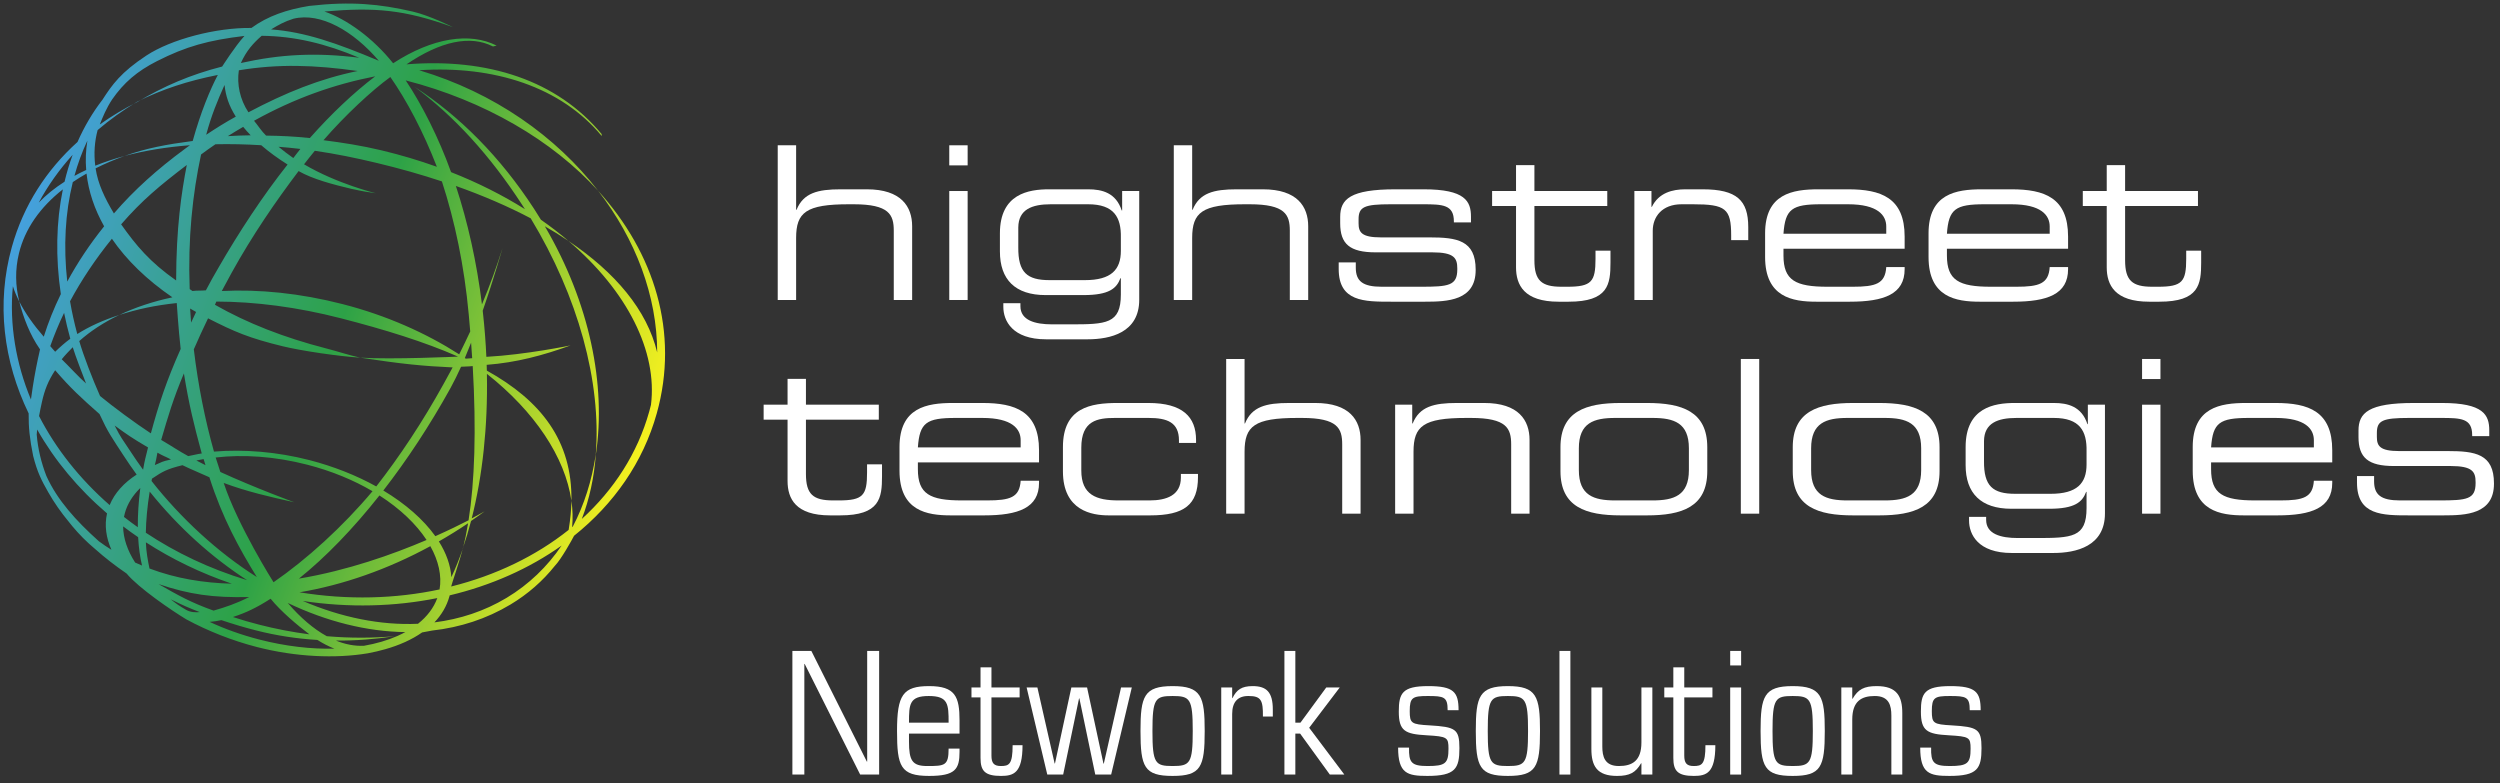 <svg width="351" height="110" viewBox="0 0 351 110" fill="none" xmlns="http://www.w3.org/2000/svg">
<rect x="0" y="0" width="351" height="110" fill="#333333" stroke="none"/>
<g clip-path="url(#clip0_9_2)">
<path fill-rule="evenodd" clip-rule="evenodd" d="M110.574 67.53C110.574 70.019 111.715 72.359 116.545 72.359H117.955C123.535 72.359 123.835 69.929 123.835 66.869V65.189H121.735V66.33C121.735 69.54 121.195 70.259 117.775 70.259H116.965C114.144 70.259 113.154 69.389 113.154 66.54V58.919H123.385V56.819H113.154V53.19H110.574V56.819H107.214V58.919H110.574V67.53Z" fill="white"/>
<path fill-rule="evenodd" clip-rule="evenodd" d="M126.29 66.089C126.29 71.73 130.13 72.359 133.49 72.359H138.17C142.969 72.359 145.88 71.31 145.88 67.799V67.499H143.3C143.15 69.839 141.83 70.259 138.59 70.259H135.05C130.549 70.259 128.87 69.359 128.87 65.879V64.919H145.88V63.209C145.88 57.749 142.55 56.579 137.93 56.579H133.79C130.13 56.579 126.29 57.21 126.29 62.759V66.089ZM143.3 62.819H128.87C129.11 59.339 130.07 58.679 134.15 58.679H137.93C142.13 58.679 143.3 60.239 143.3 61.8V62.819Z" fill="white"/>
<path fill-rule="evenodd" clip-rule="evenodd" d="M149.236 66.179C149.236 71.73 153.346 72.359 155.656 72.359H161.476C166.276 72.359 168.196 70.859 168.196 66.989V66.54H165.796V67.049C165.796 69.54 163.786 70.259 161.386 70.259H157.036C153.916 70.259 151.816 69.479 151.816 66.059V62.849C151.816 59.039 154.096 58.679 156.526 58.679H161.266C163.846 58.679 165.526 59.279 165.526 61.83V62.19H167.926V61.769C167.926 58.529 166.036 56.579 161.236 56.579H156.916C153.136 56.579 149.236 57.21 149.236 62.759V66.179Z" fill="white"/>
<path fill-rule="evenodd" clip-rule="evenodd" d="M172.155 72.119H174.737V63.419C174.737 59.819 176.115 58.679 182.147 58.679H182.805C187.815 58.679 188.445 60.149 188.445 62.399V72.119H191.025V61.769C191.025 59.009 189.495 56.579 184.665 56.579H180.975C177.765 56.579 175.755 57.089 174.795 59.459H174.737V50.399H172.155V72.119Z" fill="white"/>
<path fill-rule="evenodd" clip-rule="evenodd" d="M195.877 72.119H198.458V63.419C198.458 59.819 199.837 58.679 205.868 58.679H206.528C211.538 58.679 212.168 60.149 212.168 62.399V72.119H214.748V61.769C214.748 59.009 213.217 56.579 208.388 56.579H204.517C201.308 56.579 199.297 57.089 198.338 59.459H198.277V56.819H195.877V72.119Z" fill="white"/>
<path fill-rule="evenodd" clip-rule="evenodd" d="M237.121 65.999C237.121 69.569 235.022 70.259 232.021 70.259H226.771C223.772 70.259 221.671 69.569 221.671 65.999V62.939C221.671 59.369 223.772 58.679 226.771 58.679H232.021C235.022 58.679 237.121 59.369 237.121 62.939V65.999ZM219.09 66.149C219.09 71.189 222.661 72.359 227.551 72.359H231.241C236.131 72.359 239.702 71.189 239.702 66.149V62.789C239.702 57.749 236.131 56.579 231.241 56.579H227.551C222.661 56.579 219.09 57.749 219.09 62.789V66.149Z" fill="white"/>
<path fill-rule="evenodd" clip-rule="evenodd" d="M244.412 72.119H246.993V50.399H244.412V72.119Z" fill="white"/>
<path fill-rule="evenodd" clip-rule="evenodd" d="M269.732 65.999C269.732 69.569 267.632 70.259 264.632 70.259H259.383C256.382 70.259 254.283 69.569 254.283 65.999V62.939C254.283 59.369 256.382 58.679 259.383 58.679H264.632C267.632 58.679 269.732 59.369 269.732 62.939V65.999ZM251.702 66.149C251.702 71.189 255.272 72.359 260.162 72.359H263.852C268.742 72.359 272.313 71.189 272.313 66.149V62.789C272.313 57.749 268.742 56.579 263.852 56.579H260.162C255.272 56.579 251.702 57.749 251.702 62.789V66.149Z" fill="white"/>
<path fill-rule="evenodd" clip-rule="evenodd" d="M295.535 56.819H293.134V59.549H293.074C292.265 57.06 290.314 56.579 288.364 56.579H282.874C279.994 56.579 275.974 57.21 275.974 62.759V65.309C275.974 69.24 278.104 71.43 282.394 71.43H287.704C291.304 71.43 292.354 70.499 292.894 69.059H292.952V71.339C292.952 75.48 290.914 75.539 285.812 75.539H283.295C280.894 75.539 278.854 74.969 278.854 72.99V72.569H276.454V73.08C276.454 75.03 277.714 77.639 282.454 77.639H288.274C291.484 77.639 295.535 76.709 295.535 72.089V56.819ZM292.952 65.219C292.952 67.859 291.604 69.33 287.914 69.33H282.934C279.784 69.33 278.524 68.249 278.554 64.739V61.919C278.584 59.4 280.474 58.679 283.114 58.679H288.364C291.994 58.679 293.014 60.509 292.952 63.359V65.219Z" fill="white"/>
<path fill-rule="evenodd" clip-rule="evenodd" d="M300.747 53.219H303.327V50.399H300.747V53.219ZM300.747 72.119H303.327V56.819H300.747V72.119Z" fill="white"/>
<path fill-rule="evenodd" clip-rule="evenodd" d="M307.857 66.089C307.857 71.73 311.696 72.359 315.057 72.359H319.737C324.536 72.359 327.447 71.31 327.447 67.799V67.499H324.867C324.716 69.839 323.397 70.259 320.156 70.259H316.617C312.116 70.259 310.437 69.359 310.437 65.879V64.919H327.447V63.209C327.447 57.749 324.117 56.579 319.497 56.579H315.357C311.696 56.579 307.857 57.21 307.857 62.759V66.089ZM324.867 62.819H310.437C310.676 59.339 311.637 58.679 315.717 58.679H319.497C323.697 58.679 324.867 60.239 324.867 61.8V62.819Z" fill="white"/>
<path fill-rule="evenodd" clip-rule="evenodd" d="M330.922 67.769C330.922 72.359 334.493 72.359 338.303 72.359H343.043C346.193 72.359 350.153 72.21 350.153 67.919V67.859C350.153 63.719 347.514 63.329 343.643 63.329H336.833C334.134 63.329 333.713 62.609 333.713 61.349V60.779C333.713 59.039 334.523 58.679 338.212 58.679H342.713C345.533 58.679 347.093 58.739 347.093 61.08V61.229H349.493V60.419C349.493 58.259 348.683 56.579 342.863 56.579H338.903C332.543 56.579 331.133 57.959 331.133 60.449V61.349C331.133 64.259 332.483 65.429 336.114 65.429H344.063C347.153 65.429 347.573 66.239 347.573 67.709V67.829C347.573 70.109 346.343 70.259 342.473 70.259H336.952C334.313 70.259 333.323 69.479 333.323 67.589V66.839H330.922V67.769Z" fill="white"/>
<path fill-rule="evenodd" clip-rule="evenodd" d="M109.193 42.119H111.775V33.419C111.775 29.819 113.153 28.679 119.185 28.679H119.845C124.855 28.679 125.485 30.149 125.485 32.399V42.119H128.065V31.769C128.065 29.009 126.535 26.579 121.705 26.579H118.015C114.805 26.579 112.795 27.089 111.835 29.459H111.775V20.399H109.193V42.119Z" fill="white"/>
<path fill-rule="evenodd" clip-rule="evenodd" d="M133.277 23.219H135.857V20.399H133.277V23.219ZM133.277 42.119H135.857V26.819H133.277V42.119Z" fill="white"/>
<path fill-rule="evenodd" clip-rule="evenodd" d="M159.948 26.819H157.549V29.549H157.488C156.678 27.06 154.728 26.579 152.778 26.579H147.288C144.408 26.579 140.388 27.21 140.388 32.759V35.309C140.388 39.24 142.518 41.43 146.808 41.43H152.118C155.718 41.43 156.768 40.499 157.308 39.059H157.368V41.339C157.368 45.48 155.328 45.539 150.228 45.539H147.708C145.308 45.539 143.268 44.969 143.268 42.99V42.569H140.868V43.08C140.868 45.03 142.128 47.639 146.868 47.639H152.688C155.898 47.639 159.948 46.709 159.948 42.089V26.819ZM157.368 35.219C157.368 37.859 156.018 39.33 152.328 39.33H147.348C144.198 39.33 142.939 38.249 142.968 34.739V31.919C142.998 29.4 144.888 28.679 147.528 28.679H152.778C156.408 28.679 157.428 30.509 157.368 33.359V35.219Z" fill="white"/>
<path fill-rule="evenodd" clip-rule="evenodd" d="M164.8 42.119H167.381V33.419C167.381 29.819 168.761 28.679 174.791 28.679H175.451C180.461 28.679 181.09 30.149 181.09 32.399V42.119H183.671V31.769C183.671 29.009 182.141 26.579 177.311 26.579H173.621C170.411 26.579 168.401 27.089 167.441 29.459H167.381V20.399H164.8V42.119Z" fill="white"/>
<path fill-rule="evenodd" clip-rule="evenodd" d="M187.953 37.77C187.953 42.359 191.524 42.359 195.333 42.359H200.074C203.223 42.359 207.183 42.21 207.183 37.919V37.859C207.183 33.719 204.544 33.329 200.673 33.329H193.864C191.163 33.329 190.744 32.609 190.744 31.349V30.779C190.744 29.04 191.553 28.679 195.243 28.679H199.744C202.564 28.679 204.124 28.739 204.124 31.08V31.229H206.524V30.419C206.524 28.259 205.713 26.579 199.894 26.579H195.933C189.573 26.579 188.163 27.959 188.163 30.449V31.349C188.163 34.259 189.513 35.429 193.143 35.429H201.093C204.183 35.429 204.604 36.239 204.604 37.709V37.829C204.604 40.109 203.373 40.259 199.504 40.259H193.983C191.343 40.259 190.353 39.479 190.353 37.589V36.839H187.953V37.77Z" fill="white"/>
<path fill-rule="evenodd" clip-rule="evenodd" d="M212.85 37.53C212.85 40.019 213.99 42.359 218.821 42.359H220.231C225.811 42.359 226.111 39.929 226.111 36.869V35.19H224.01V36.33C224.01 39.539 223.47 40.259 220.051 40.259H219.241C216.421 40.259 215.431 39.389 215.431 36.539V28.919H225.661V26.819H215.431V23.189H212.85V26.819H209.491V28.919H212.85V37.53Z" fill="white"/>
<path fill-rule="evenodd" clip-rule="evenodd" d="M229.466 42.119H232.046V32.399C232.046 30.419 233.365 28.679 236.096 28.679H237.685C242.275 28.679 243.056 29.279 243.056 33.06V33.719H245.455V31.889C245.455 28.139 243.866 26.579 239.036 26.579H236.605C234.835 26.579 232.886 27.06 231.926 29.04H231.865V26.819H229.466V42.119Z" fill="white"/>
<path fill-rule="evenodd" clip-rule="evenodd" d="M247.821 36.089C247.821 41.73 251.661 42.359 255.021 42.359H259.701C264.501 42.359 267.411 41.31 267.411 37.799V37.499H264.83C264.681 39.839 263.36 40.259 260.121 40.259H256.581C252.081 40.259 250.4 39.359 250.4 35.879V34.919H267.411V33.209C267.411 27.75 264.081 26.579 259.46 26.579H255.321C251.661 26.579 247.821 27.21 247.821 32.759V36.089ZM264.83 32.819H250.4C250.641 29.339 251.6 28.679 255.681 28.679H259.46C263.661 28.679 264.83 30.239 264.83 31.8V32.819Z" fill="white"/>
<path fill-rule="evenodd" clip-rule="evenodd" d="M270.768 36.089C270.768 41.73 274.609 42.359 277.968 42.359H282.648C287.448 42.359 290.358 41.31 290.358 37.799V37.499H287.778C287.629 39.839 286.308 40.259 283.068 40.259H279.528C275.026 40.259 273.348 39.359 273.348 35.879V34.919H290.358V33.209C290.358 27.75 287.028 26.579 282.409 26.579H278.268C274.609 26.579 270.768 27.21 270.768 32.759V36.089ZM287.778 32.819H273.348C273.588 29.339 274.548 28.679 278.628 28.679H282.409C286.608 28.679 287.778 30.239 287.778 31.8V32.819Z" fill="white"/>
<path fill-rule="evenodd" clip-rule="evenodd" d="M295.785 37.53C295.785 40.019 296.924 42.359 301.754 42.359H303.164C308.744 42.359 309.044 39.929 309.044 36.869V35.19H306.944V36.33C306.944 39.539 306.405 40.259 302.985 40.259H302.174C299.354 40.259 298.364 39.389 298.364 36.539V28.919H308.594V26.819H298.364V23.189H295.785V26.819H292.424V28.919H295.785V37.53Z" fill="white"/>
<path fill-rule="evenodd" clip-rule="evenodd" d="M26.149 86.954C24.062 85.69 19.447 82.546 17.773 80.522C16.169 79.429 14.689 78.274 13.342 77.07C12.184 76.103 11.112 75.032 10.136 73.854C9.99 73.678 9.846 73.5 9.706 73.32C8.573 71.959 7.597 70.557 6.785 69.129C5.831 67.453 5.251 66.342 4.657 64.023C4.16 61.586 4.003 59.969 4.022 58.044C0.48 50.716 -0.548 42.609 1.662 34.683C3.298 28.814 6.525 23.859 10.884 19.93C11.825 17.79 12.995 15.799 14.392 13.994C15.729 11.916 16.972 10.148 20.565 7.791C24.02 5.522 30.303 3.857 35.3 3.924C37.609 2.233 40.311 1.336 43.405 0.832C49.312 0.158 53.301 0.554 57.966 1.631C60.317 2.172 63.595 3.813 63.595 3.813C56.733 1.336 52.631 0.999 45.546 1.617C48.688 2.683 52.377 5.351 55.195 8.883C60.724 5.287 65.989 4.492 69.726 6.403L69.212 6.523C66.007 4.884 61.838 5.799 57.072 9.033C68.49 8.108 78.239 11.301 84.47 18.823L84.486 19.101C78.772 12.202 69.38 9.168 58.853 9.862C69.397 13.009 78.082 19.176 83.948 26.751C91.911 35.536 95.374 46.696 92.214 58.029C90.29 64.927 86.171 70.764 80.598 75.223C80.332 75.751 78.8 78.522 77.883 79.466C76.195 81.573 74.132 83.397 71.676 84.872C68.306 86.894 64.594 88.09 60.704 88.525C60.231 88.62 59.752 88.709 59.269 88.791C57.829 89.8 56.066 90.592 54.067 91.155C53.284 91.38 52.47 91.567 51.64 91.723C47.108 92.483 41.51 92.243 36.087 90.846C32.52 89.927 29.147 88.57 26.149 86.954ZM68.352 52.032L68.329 51.223C72.527 50.896 76.239 49.901 80.103 48.496C80.103 48.496 73.803 49.807 68.285 50.099C68.195 48.098 68.04 46.066 67.815 44.013L67.772 43.629C69.411 38.906 70.544 34.861 70.544 34.861C69.746 37.409 68.786 40.047 67.667 42.737C66.933 36.778 65.665 31.165 64.003 26.108C67.795 27.453 71.32 28.971 74.509 30.649C81.186 41.669 84.439 53.608 83.649 63.802C83.1 67.463 82.022 70.878 80.429 73.917L80.326 74.003C80.441 72.792 80.405 71.558 80.227 70.312C80.207 71.554 80.087 72.858 79.863 74.227L79.834 74.401C75.221 78.075 69.579 80.793 63.342 82.347C63.362 82.152 64.544 78.759 65.001 76.926C65.414 75.722 65.793 74.46 66.135 73.146C66.778 72.707 67.416 72.254 68.048 71.788C68.048 71.788 67.4 72.168 66.23 72.782C67.732 66.862 68.502 59.919 68.361 52.489C75.043 57.767 79.352 64.179 80.227 70.312C80.366 61.873 75.935 56.249 68.352 52.032ZM15.991 29.967C14.703 27.797 13.748 25.82 13.422 23.637C14.688 22.998 16.044 22.418 17.477 21.901C20.286 21.146 23.373 20.643 26.666 20.39L25.959 20.905C22.112 23.738 18.857 26.644 15.991 29.967ZM13.373 23.266C13.164 21.569 13.267 19.89 13.709 18.26C15.412 16.806 17.261 15.479 19.233 14.294C22.796 12.515 26.408 11.351 30.583 10.521C29.511 12.549 28.171 15.766 27.055 19.793C23.36 20.282 20.546 20.795 17.477 21.901C16.032 22.289 14.662 22.744 13.373 23.266ZM56.964 11.288C59.288 14.781 61.602 19.358 63.331 24.169C67.13 25.665 70.598 27.422 73.7 29.367L73.264 28.69C68.847 21.896 63.806 16.34 58.202 12.188C64.557 16.312 70.272 22.076 74.973 29.304C75.309 29.819 75.634 30.336 75.949 30.855C77.32 31.81 78.608 32.803 79.811 33.827C86.389 38.253 90.846 43.534 92.27 49.485C92.253 41.562 89.257 33.604 83.977 26.786C77.587 19.737 68.049 14.144 56.964 11.288ZM63.259 54.467C60.353 59.72 57.145 64.583 53.818 68.868C56.928 70.734 59.449 72.936 61.121 75.279C63.029 74.431 64.616 73.651 65.788 73.046C66.642 67.607 66.889 60.441 66.369 51.397C65.784 51.467 65.306 51.446 64.733 51.491C64.281 52.487 63.72 53.634 63.259 54.467ZM24.817 42.548C21.715 42.882 19.349 43.394 16.744 44.223C18.977 43.159 21.483 42.324 24.205 41.744C20.612 39.291 17.753 36.5 15.711 33.52C13.405 36.368 11.432 39.321 9.834 42.298C10.095 43.821 10.434 45.356 10.85 46.898C12.553 45.822 14.535 44.927 16.744 44.223C14.605 45.243 12.716 46.471 11.127 47.885C11.716 49.916 12.96 53.151 14.046 55.598C15.891 57.123 19.004 59.42 21.181 60.844C22.332 56.622 23.34 53.557 25.366 48.991C25.056 46.271 24.817 42.548 24.817 42.548ZM51.096 90.669C52.836 90.366 54.417 89.9 55.799 89.289L55.893 89.248C56.245 89.09 56.583 88.922 56.907 88.746C51.498 88.68 45.859 87.258 40.398 84.654C42.167 86.717 44.015 88.3 45.881 89.323C49.164 89.605 52.358 89.595 55.395 89.327C52.75 89.734 49.988 89.956 47.16 89.936C48.476 90.473 49.794 90.726 51.096 90.669ZM60.989 87.383C64.596 86.932 68.022 85.802 71.123 83.94C74.259 82.057 76.84 79.558 78.851 76.598C74.32 79.82 68.966 82.198 63.136 83.588L63.09 83.758C62.709 85.123 61.989 86.334 60.989 87.383ZM42.514 84.375C47.929 86.698 53.459 87.815 58.685 87.578C59.964 86.561 60.893 85.348 61.394 83.971C55.434 85.172 49.025 85.356 42.514 84.375ZM36.741 5.026C35.565 6.049 34.601 7.112 33.816 8.849C39.324 7.617 44.399 7.341 50.431 8.108C45.696 6.117 41.362 5.073 36.741 5.026ZM53.188 8.534C49.607 4.336 45.003 1.693 41.201 2.628C39.932 3.024 39.081 3.509 38.061 4.127C42.833 4.486 47.273 6.044 53.188 8.534ZM45.739 48.903C47.453 49.344 49.025 49.883 50.576 50.215C47.511 50.023 42.317 49.254 39.721 48.622C34.956 47.462 32.935 46.588 29.209 44.693C28.502 46.157 27.836 47.61 27.211 49.048C27.822 54.15 28.794 58.973 30.041 63.403C34.25 63.056 38.906 63.431 43.422 64.594C46.863 65.481 50.053 66.757 52.827 68.296C56.128 64.059 59.34 59.22 62.272 53.92C62.667 53.206 63.176 52.297 63.551 51.584C59.371 51.397 56.502 51.115 50.576 50.215C55.107 50.498 64.311 50.068 64.311 50.068C59.614 47.999 54.046 46.279 47.839 44.681C41.733 43.108 35.801 42.35 30.375 42.34L30.177 42.79C34.719 45.38 39.874 47.392 45.739 48.903ZM13.971 58.133C11.48 55.936 9.87 54.469 7.744 51.979C6.748 53.512 6.279 54.696 5.876 56.484C5.732 57.125 5.599 57.77 5.485 58.416C7.832 62.989 11.195 67.241 15.395 70.914C16.088 69.215 17.409 67.78 19.186 66.629C18.546 65.749 17.924 64.845 17.323 63.92C15.675 61.387 15.178 60.749 13.971 58.133ZM27.568 64.653L28.851 65.312L28.588 64.455C28.385 64.484 27.768 64.619 27.568 64.653ZM8.668 50.44C9.477 51.215 11.19 53.08 12.082 53.842C11.607 52.594 10.591 49.998 10.214 48.75C9.757 49.212 9.064 49.943 8.668 50.44ZM2.657 35.589C2.109 37.867 2.15 40.123 2.709 42.341C2.339 41.616 2.037 40.896 1.81 40.184C1.286 45.492 2.25 51.084 4.345 56.09C4.406 55.772 4.513 54.826 4.601 54.316C4.907 52.377 5.163 51.064 5.621 49.05C4.168 46.982 3.252 44.495 2.709 42.341C3.541 43.97 4.715 45.625 6.145 47.273C6.771 45.275 7.571 43.273 8.54 41.289C7.784 36.15 7.882 31.161 8.825 26.585C5.649 29.085 3.49 32.126 2.657 35.589ZM91.397 56.839C92.325 49.37 88.107 40.883 79.811 33.827C78.759 33.119 77.653 32.433 76.496 31.769C82.821 42.566 85.119 54.074 83.655 63.835C83.406 67.044 82.756 70.081 81.686 72.862C86.193 68.759 89.514 63.647 91.156 57.762C91.241 57.455 91.322 57.147 91.397 56.839ZM10.448 24.695C10.98 24.404 11.532 24.127 12.101 23.864C11.989 22.495 12.043 21.119 12.267 19.749C11.53 21.313 10.924 22.967 10.448 24.695ZM5.436 28.451C6.482 27.364 7.697 26.384 9.063 25.513C9.373 24.214 9.752 22.951 10.202 21.731C8.34 23.794 6.736 26.044 5.436 28.451ZM5.155 61.002C5.313 63.029 5.805 64.99 6.507 66.813C8.034 70.201 10.654 73.099 13.888 76C14.462 76.422 15.049 76.82 15.645 77.192C14.895 75.494 14.65 73.767 15.028 72.082C10.979 68.614 7.656 64.619 5.217 60.306C5.192 60.537 5.172 60.77 5.155 61.002ZM8.999 43.925C8.277 45.403 7.585 47.124 7.055 48.595C7.317 48.876 7.471 49.106 7.746 49.386C8.335 48.807 9.164 48.069 9.87 47.56C9.533 46.344 9.243 45.133 8.999 43.925ZM26.226 23.162C22.464 26.031 19.912 28.142 17.008 31.5C19.145 34.51 21.03 36.774 24.729 39.38C24.745 31.927 25.473 27.059 26.226 23.162ZM34.144 17.811C33.423 18.229 32.706 18.662 31.993 19.113C33.044 19.049 34.113 19.009 35.196 18.996C34.819 18.606 34.469 18.21 34.144 17.811ZM34.88 15.766C40.129 12.992 44.885 11.064 50.22 9.968C44.161 9.112 39.098 8.954 33.535 9.869C33.241 11.822 33.677 13.948 34.88 15.766ZM28.946 18.922C30.386 17.97 31.626 17.192 33.106 16.374C32.125 14.824 31.691 13.457 31.523 11.928C30.544 14.126 29.694 16.146 28.946 18.922ZM19.262 14.33C22.976 12.098 26.76 10.477 31.192 9.343C31.192 9.343 32.987 6.511 34.323 5.043C29.276 5.646 26.136 6.504 22.041 8.582C19.243 10.002 17.38 11.606 15.738 13.971C14.937 15.188 14.438 16.396 14.01 17.48C15.649 16.308 17.405 15.257 19.262 14.33ZM9.442 39.535C10.873 36.889 12.604 34.285 14.62 31.774C13.268 29.38 12.431 26.887 12.15 24.369C11.477 24.749 10.834 25.148 10.221 25.565C9.159 29.872 8.891 34.608 9.442 39.535ZM60.421 76.682C54.384 79.967 48.117 82.136 42.046 83.16C48.862 84.271 55.553 84.072 61.716 82.757C62.045 80.832 61.576 78.744 60.421 76.682ZM66.142 48.112C65.856 48.843 65.562 49.565 65.264 50.268L65.397 50.356L66.293 50.292C66.247 49.578 66.197 48.852 66.142 48.112ZM65.006 76.958C65.275 75.876 65.515 74.713 65.72 73.464C64.37 74.373 62.999 75.224 61.615 76.015C62.648 77.655 63.262 79.352 63.371 81.039C63.963 79.769 64.509 78.405 65.006 76.958ZM38.405 81.747C43.076 78.528 48.138 73.927 52.301 68.966C49.685 67.428 46.601 66.136 43.141 65.244C38.539 64.059 34.121 63.787 30.279 64.232C30.395 64.625 30.819 65.879 30.939 66.266C35.92 68.549 41.31 70.514 41.31 70.514C37.858 69.76 34.571 68.988 31.407 67.803C33.354 73.735 38.405 81.759 38.405 81.747ZM29.985 85.73C31.616 85.261 33.238 84.721 34.977 83.822C29.912 83.94 26.576 83.463 22.255 82.003C25.021 83.587 26.75 84.576 29.985 85.73ZM26.142 85.628C26.748 85.993 27.596 85.993 28.034 85.935C26.478 85.336 25.688 84.987 23.963 84.144C24.84 84.824 25.148 85.058 26.142 85.628ZM20.482 76.143C20.521 77.459 20.76 78.718 20.988 79.819C24.72 81.225 28.574 81.847 32.552 81.952C28.172 80.465 24.123 78.494 20.482 76.143ZM21.016 69.02C20.686 71.085 20.504 73.02 20.475 74.796C24.667 77.588 29.445 79.865 34.69 81.454C29.736 78.248 25.066 74.056 21.016 69.02ZM21.337 67.201L21.275 67.53C25.366 72.734 30.544 77.533 36.058 81.017C33.598 77.031 31.212 72.711 29.399 67.008C28.329 66.512 26.648 65.826 25.621 65.313C23.43 65.858 22.871 66.178 21.337 67.201ZM22.104 63.553C21.884 64.799 21.95 64.359 21.738 65.295C22.898 64.807 22.65 64.82 24.007 64.507C22.956 63.961 23.102 64.117 22.104 63.553ZM25.82 52.428C24.294 56.054 23.605 58.44 22.629 61.766C24.506 62.864 24.901 63.203 26.427 64.038C26.96 63.956 27.773 63.724 28.325 63.667C27.201 59.537 26.537 56.818 25.82 52.428ZM44.201 21.169C43.664 21.83 43.222 22.373 42.687 23.068C47.351 25.825 52.772 27.133 52.772 27.133C51.724 26.985 51.165 26.913 49.341 26.516C46.696 25.89 43.898 25.146 41.923 24.021C38.712 28.266 35.437 33.026 32.519 38.301C32.046 39.154 31.587 40.007 31.14 40.858C36.384 40.594 42.14 41.162 48.121 42.702C54.247 44.28 59.783 46.744 64.471 49.749C65.011 48.673 65.526 47.602 66.019 46.537C65.956 45.761 65.886 44.972 65.814 44.169C65.188 37.338 63.856 31.017 62.042 25.467C59.138 24.506 56.09 23.643 52.928 22.885C49.907 22.161 47.135 21.596 44.201 21.169ZM54.806 10.813C52.163 12.732 48.403 16.238 45.417 19.685C48.145 20.034 50.791 20.444 53.592 21.115C56.297 21.763 58.881 22.537 61.337 23.419C59.431 18.488 57.068 14.044 54.806 10.813ZM43.499 19.382C46.554 15.941 49.662 13.009 52.681 10.714C46.925 11.839 41.405 13.773 35.666 16.954C36.184 17.573 36.742 18.452 37.358 19.039C39.491 19.067 41.277 19.151 43.499 19.382ZM41.181 22.189C41.56 21.723 41.792 21.361 42.174 20.911C41.012 20.764 40.245 20.707 39.106 20.608C39.852 21.216 40.394 21.637 41.181 22.189ZM28.905 40.764C29.462 39.676 30.07 38.63 30.691 37.551C33.512 32.65 36.932 27.433 40.378 23.1C39.01 22.24 37.768 21.334 36.676 20.39C34.475 20.253 32.327 20.207 30.248 20.253C29.511 20.751 28.955 21.156 28.23 21.689C27.035 27.248 26.365 33.484 26.632 40.59L27.027 40.858C27.653 40.77 28.261 40.827 28.905 40.764ZM26.831 45.293C27.06 44.796 27.294 44.298 27.531 43.8C27.247 43.64 26.966 43.479 26.689 43.316C26.73 43.971 26.777 44.63 26.831 45.293ZM20.089 65.95C20.336 64.542 20.416 64.313 20.784 62.823C18.64 61.561 17.937 61.087 16.097 59.746C17.058 61.636 17.067 61.456 18.269 63.305C18.857 64.209 19.464 65.091 20.089 65.95ZM19.35 74.024C19.334 72.306 19.453 70.463 19.699 68.516C18.639 69.547 17.895 70.727 17.535 72.022C17.484 72.206 17.441 72.39 17.406 72.577C18.037 73.072 18.686 73.554 19.35 74.024ZM19.94 79.402C19.653 78.186 19.473 76.854 19.394 75.421C18.675 74.929 17.973 74.424 17.288 73.904C17.3 75.563 17.89 77.29 18.974 78.982C19.294 79.128 19.616 79.268 19.94 79.402ZM31.089 87.067C30.524 87.189 29.972 87.27 29.431 87.312C31.543 88.297 33.879 89.14 36.398 89.789C40.136 90.752 43.713 91.151 46.944 91.069C46.144 90.756 45.351 90.347 44.568 89.848C41.702 89.675 38.785 89.241 35.87 88.49C34.223 88.066 32.629 87.59 31.089 87.067ZM37.993 84.062C36.012 85.336 34.518 86.034 32.7 86.629C33.887 87.019 35.1 87.374 36.339 87.693C38.723 88.307 41.099 88.759 43.441 89.062C41.693 87.736 39.453 85.855 37.993 84.062ZM53.273 69.563C49.552 74.27 45.697 78.248 41.964 81.239C48.796 80.097 55.161 77.835 59.892 75.813C58.43 73.586 56.176 71.421 53.273 69.563Z" fill="url(#paint0_linear_9_2)"/>
<path d="M111.251 91.39H113.912L121.705 106.926H121.752V91.39H123.431V108.749H120.77L112.977 93.212H112.93V108.749H111.251V91.39Z" fill="white"/>
<path d="M133.185 101.46C133.185 98.871 133.137 97.72 130.403 97.72C127.671 97.72 127.622 98.871 127.622 101.46H133.185ZM127.622 102.995V104.122C127.622 106.783 128.077 107.55 130.187 107.55C132.657 107.55 133.185 107.501 133.185 105.104H134.718V105.56C134.718 108.005 134.12 108.94 130.451 108.94C126.423 108.94 125.943 107.598 125.943 102.634C125.943 97.576 126.76 96.329 130.451 96.329C134.12 96.329 134.718 97.816 134.718 101.148V102.995H127.622Z" fill="white"/>
<path d="M137.666 97.912H136.395V96.521H137.666V93.691H139.2V96.521H143.156V97.912H139.2V106.087C139.2 107.094 139.511 107.55 140.518 107.55C141.67 107.55 142.173 107.333 142.173 104.625H143.563C143.563 108.532 142.317 108.94 140.542 108.94C138.288 108.94 137.666 108.245 137.666 106.423V97.912Z" fill="white"/>
<path d="M144.138 96.521H145.649L148.07 107.19H148.118L150.419 96.521H152.625L154.926 107.214H154.975L157.396 96.521H158.906L156.005 108.749H153.776L151.546 98.056H151.498L149.269 108.749H147.039L144.138 96.521Z" fill="white"/>
<path d="M164.633 107.55C167.079 107.55 167.461 107.19 167.461 102.634C167.461 98.08 167.079 97.72 164.633 97.72C162.188 97.72 161.804 98.08 161.804 102.634C161.804 107.19 162.188 107.55 164.633 107.55ZM164.633 96.329C168.661 96.329 169.14 97.768 169.14 102.634C169.14 107.694 168.613 108.94 164.633 108.94C160.653 108.94 160.125 107.694 160.125 102.634C160.125 97.768 160.605 96.329 164.633 96.329Z" fill="white"/>
<path d="M171.462 96.521H172.997V98.007H173.044C173.619 96.832 174.339 96.329 175.874 96.329C177.816 96.329 178.703 97.168 178.703 99.614V100.597H177.313C177.337 98.343 177.073 97.72 175.322 97.72C173.788 97.695 172.997 98.559 172.997 100.237V108.749H171.462V96.521Z" fill="white"/>
<path d="M182.537 102.995H181.866V108.749H180.332V91.39H181.866V101.46H182.585L186.206 96.521H188.1L183.808 102.179L188.747 108.749H186.708L182.537 102.995Z" fill="white"/>
<path d="M197.83 104.96C197.782 107.07 198.165 107.55 200.444 107.55C202.912 107.55 203.367 107.19 203.367 105.128C203.367 103.522 203.201 103.402 200.299 103.234C197.23 103.066 196.391 102.611 196.391 99.901C196.391 97.336 196.871 96.329 200.515 96.329C204.089 96.329 204.782 97.144 204.782 99.71H203.249C203.249 97.839 202.745 97.72 200.444 97.72C198.309 97.72 197.926 97.935 197.926 99.83C197.926 101.556 198.142 101.7 200.731 101.843C204.351 102.06 204.902 102.347 204.902 105.032C204.902 107.909 204.351 108.94 200.395 108.94C197.59 108.94 196.295 108.604 196.295 104.96H197.83Z" fill="white"/>
<path d="M211.71 107.55C214.155 107.55 214.538 107.19 214.538 102.634C214.538 98.08 214.155 97.72 211.71 97.72C209.263 97.72 208.881 98.08 208.881 102.634C208.881 107.19 209.263 107.55 211.71 107.55ZM211.71 96.329C215.737 96.329 216.217 97.768 216.217 102.634C216.217 107.694 215.69 108.94 211.71 108.94C207.73 108.94 207.202 107.694 207.202 102.634C207.202 97.768 207.682 96.329 211.71 96.329Z" fill="white"/>
<path d="M218.947 108.749H220.482V91.39H218.947V108.749Z" fill="white"/>
<path d="M231.99 108.748H230.455V107.165H230.406C229.64 108.485 228.8 108.94 227.026 108.94C224.196 108.94 223.43 107.526 223.43 105.152V96.521H224.965V104.792C224.965 106.207 225.276 107.55 227.29 107.55C229.16 107.55 230.455 106.83 230.455 104.241V96.521H231.99V108.748Z" fill="white"/>
<path d="M234.936 97.912H233.666V96.521H234.936V93.691H236.471V96.521H240.427V97.912H236.471V106.087C236.471 107.094 236.782 107.55 237.789 107.55C238.94 107.55 239.444 107.333 239.444 104.625H240.834C240.834 108.532 239.587 108.94 237.814 108.94C235.56 108.94 234.936 108.245 234.936 106.423V97.912Z" fill="white"/>
<path d="M242.919 96.521H244.454V108.749H242.919V96.521ZM242.919 91.39H244.454V93.428H242.919V91.39Z" fill="white"/>
<path d="M251.693 107.55C254.138 107.55 254.521 107.19 254.521 102.634C254.521 98.08 254.138 97.72 251.693 97.72C249.246 97.72 248.863 98.08 248.863 102.634C248.863 107.19 249.246 107.55 251.693 107.55ZM251.693 96.329C255.72 96.329 256.2 97.768 256.2 102.634C256.2 107.694 255.672 108.94 251.693 108.94C247.712 108.94 247.185 107.694 247.185 102.634C247.185 97.768 247.665 96.329 251.693 96.329Z" fill="white"/>
<path d="M258.522 96.521H260.057V98.103H260.105C260.872 96.785 261.711 96.329 263.486 96.329C266.315 96.329 267.082 97.744 267.082 100.117V108.749H265.547V100.477C265.547 99.062 265.235 97.72 263.222 97.72C261.352 97.72 260.057 98.439 260.057 101.028V108.749H258.522V96.521Z" fill="white"/>
<path d="M271.131 104.96C271.084 107.07 271.468 107.55 273.745 107.55C276.215 107.55 276.67 107.19 276.67 105.128C276.67 103.522 276.503 103.402 273.601 103.234C270.533 103.066 269.694 102.611 269.694 99.901C269.694 97.336 270.174 96.329 273.818 96.329C277.39 96.329 278.085 97.144 278.085 99.71H276.55C276.55 97.839 276.048 97.72 273.745 97.72C271.611 97.72 271.228 97.935 271.228 99.83C271.228 101.556 271.444 101.7 274.034 101.843C277.654 102.06 278.204 102.347 278.204 105.032C278.204 107.909 277.654 108.94 273.698 108.94C270.893 108.94 269.598 108.604 269.598 104.96H271.131Z" fill="white"/>
</g>
<defs>
<linearGradient id="paint0_linear_9_2" x1="2.836" y1="30.207" x2="90.35" y2="62.06" gradientUnits="userSpaceOnUse">
<stop stop-color="#45A0DE"/>
<stop offset="0.51" stop-color="#2DA247"/>
<stop offset="1" stop-color="#F4F01F"/>
</linearGradient>
<clipPath id="clip0_9_2">
<rect width="350.654" height="109.44" fill="white"/>
</clipPath>
</defs>
</svg>
